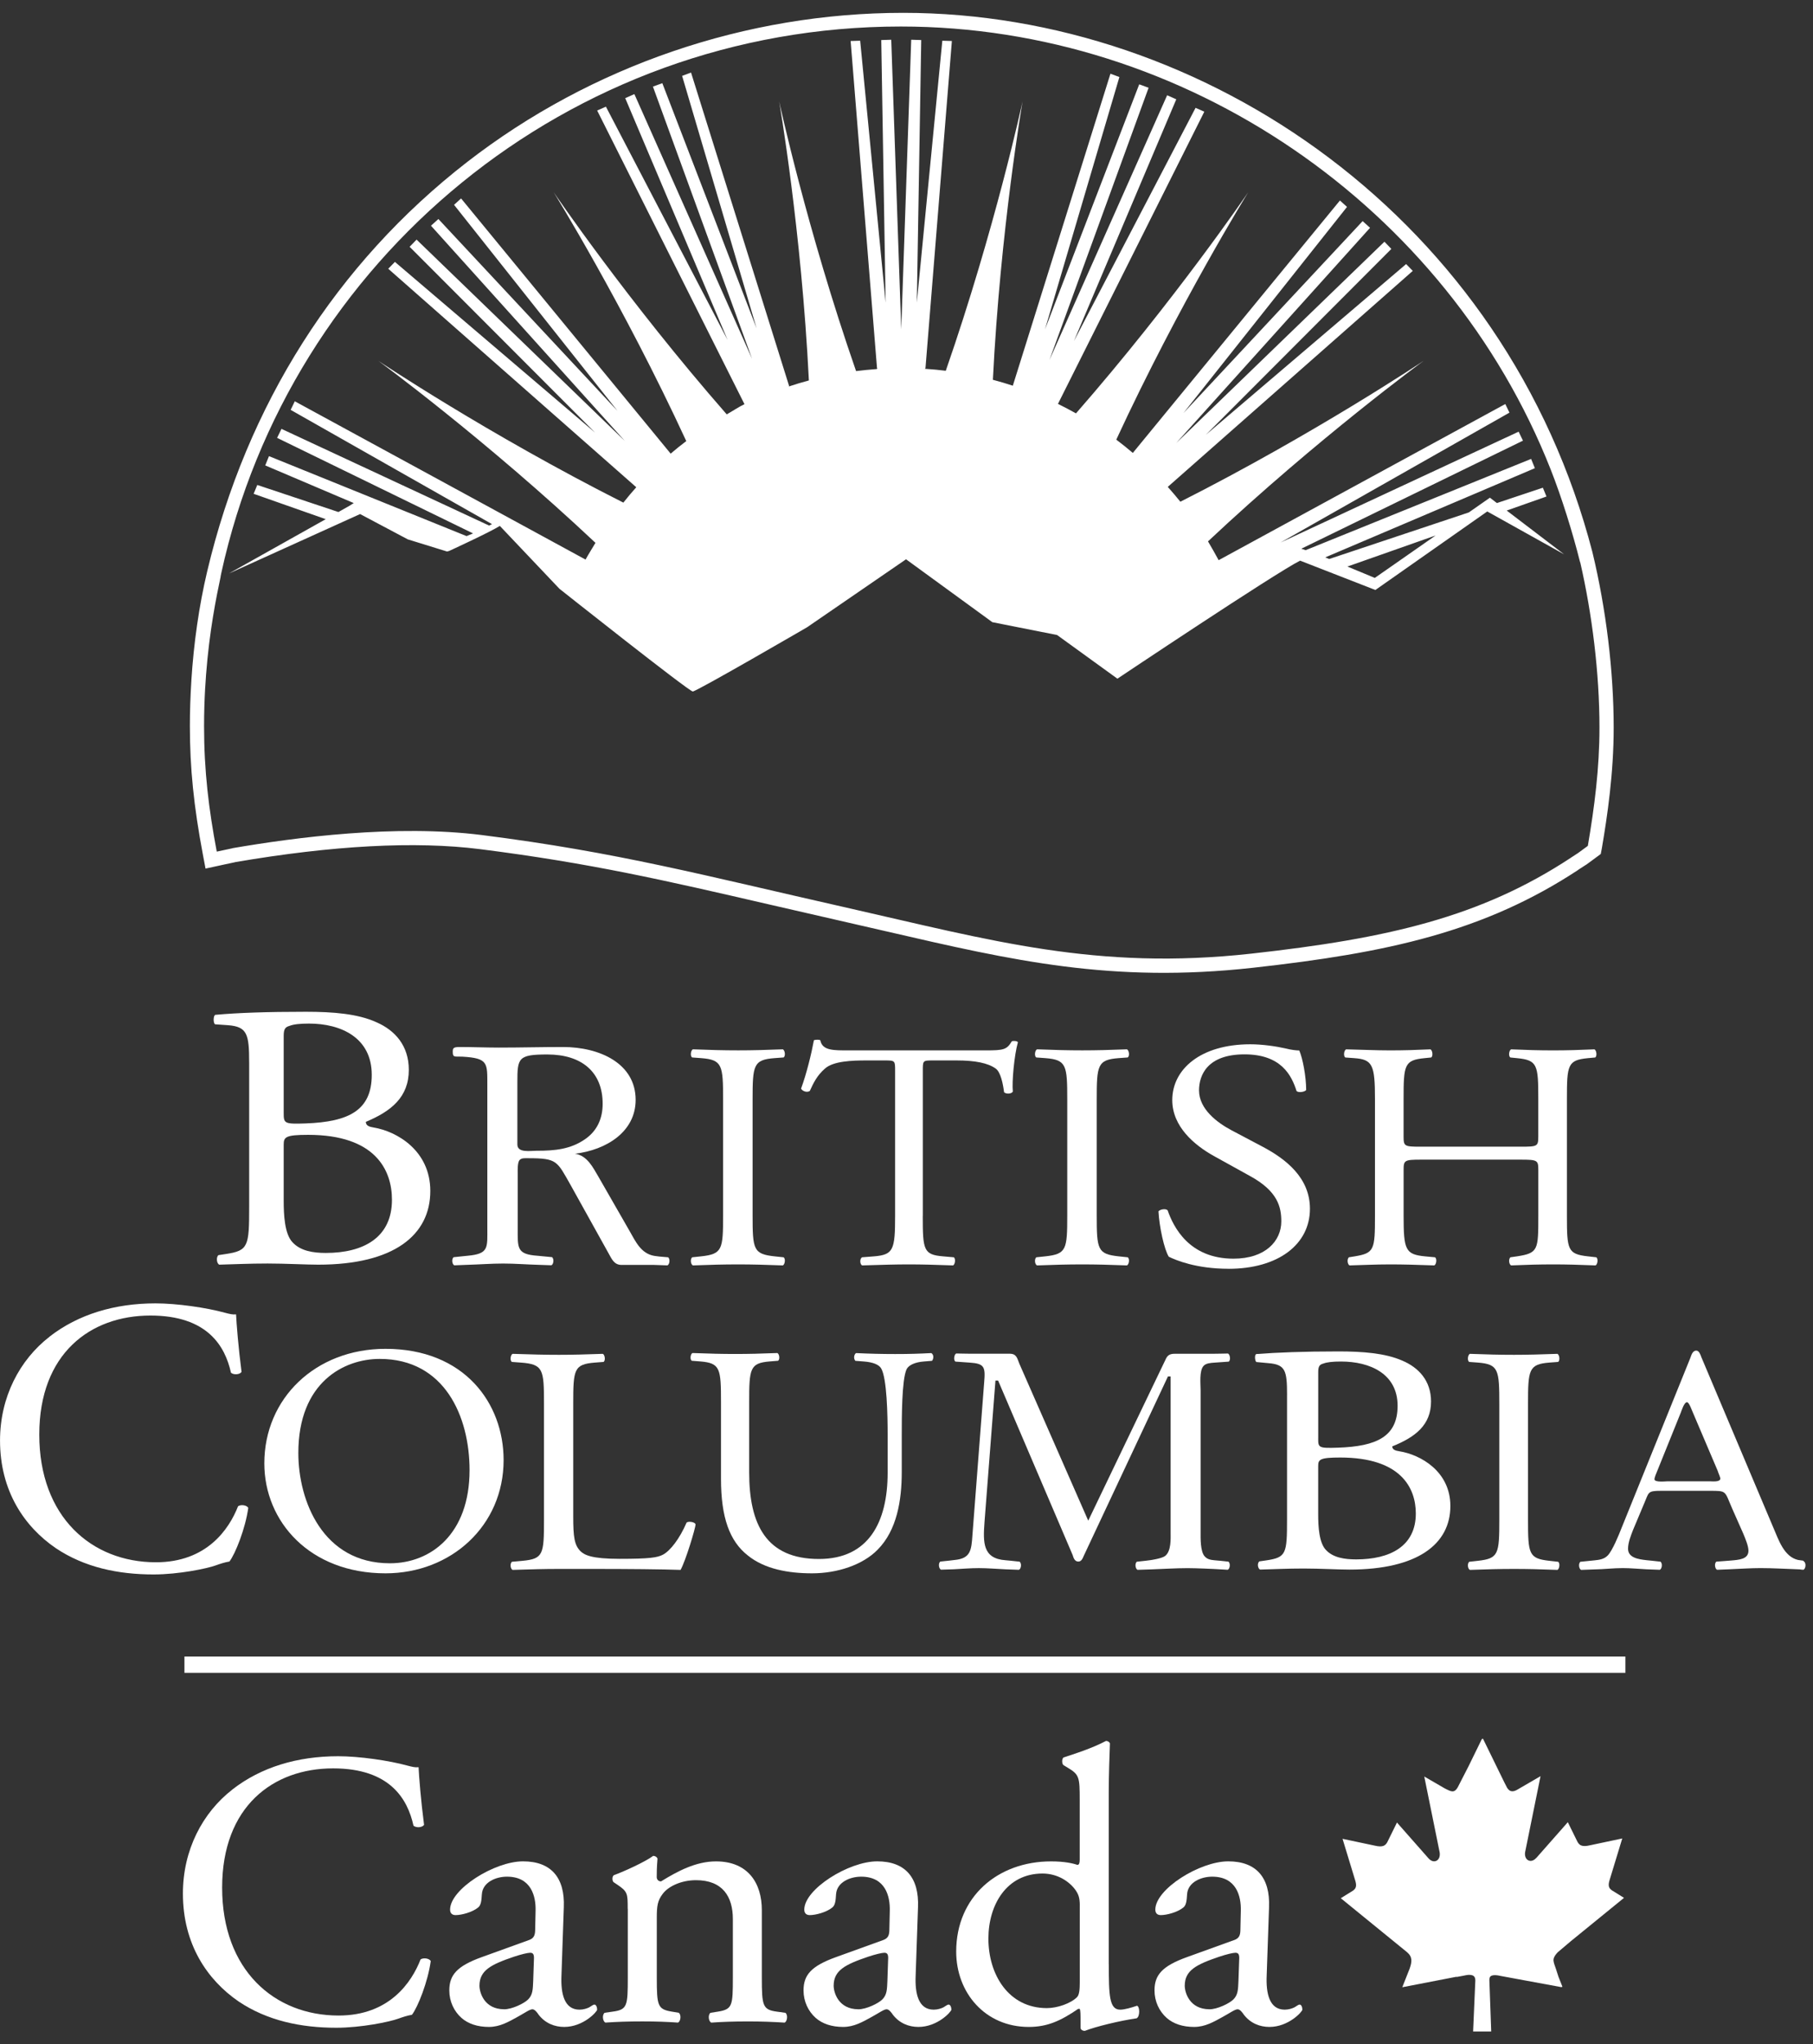 <?xml version="1.0" encoding="UTF-8"?>
<svg id="Layer_1" xmlns="http://www.w3.org/2000/svg" width="63" height="71" version="1.1" viewBox="0 0 63 71">
  <rect x="0" y="0" width="63" height="71" fill="#333333" stroke="none"/>
  <!-- Generator: Adobe Illustrator 29.4.0, SVG Export Plug-In . SVG Version: 2.1.0 Build 152)  -->
  <defs>
    <style>
      .st0 {
        fill-rule: evenodd;
      }

      .st0, .st1 {
        fill: #fff;
      }
    </style>
  </defs>
  <polygon class="st1" points="56.481 57.532 6.409 57.532 6.409 58.098 56.481 58.098 56.481 57.532 56.481 57.532"/>
  <path class="st1" d="M9.858,41.707c0,.474.029,1.148.307,1.438.279.303.718.37,1.157.37,1.303,0,2.298-.529,2.298-1.847,0-1.042-.586-2.255-2.913-2.255-.79,0-.849.079-.849.343v1.952h0ZM9.858,38.647c0,.37.015.396.762.37,1.493-.054,2.298-.449,2.298-1.688,0-1.292-1.069-1.78-2.181-1.78-.322,0-.541.026-.673.079-.147.04-.206.106-.206.343v2.677h0ZM8.658,36.894c0-.976-.069-1.236-.728-1.288l-.458-.032c-.075-.06-.054-.324.014-.329.79-.071,1.786-.106,3.147-.106.923,0,1.801.065,2.46.369.63.277,1.113.804,1.113,1.648,0,.95-.614,1.438-1.493,1.806,0,.132.117.172.278.198.79.132,1.962.792,1.962,2.202,0,1.531-1.259,2.56-3.894,2.56-.425,0-1.142-.04-1.757-.04-.644,0-1.142.026-1.683.04-.088-.04-.117-.251-.029-.331l.264-.04c.776-.118.805-.263.805-1.648v-5.011h0Z"/>
  <path class="st1" d="M25.127,38.191c0-1.194-.025-1.386-.763-1.442l-.312-.023c-.075-.046-.05-.247.025-.283.626.024,1.051.036,1.576.036.5,0,.925-.012,1.55-.036.076.036.1.237.025.283l-.313.023c-.738.056-.763.247-.763,1.442v4.011c0,1.194.025,1.351.763,1.431l.313.033c.075.045.05.247-.025.282-.625-.023-1.05-.035-1.55-.035-.525,0-.95.012-1.576.035-.075-.035-.1-.214-.025-.282l.312-.033c.738-.08.763-.237.763-1.431v-4.011h0Z"/>
  <path class="st1" d="M32.065,42.225c0,1.182.023,1.351.703,1.408l.375.033c.071.045.047.247-.024.282-.668-.023-1.065-.035-1.534-.035s-.879.012-1.629.035c-.071-.035-.094-.225,0-.282l.422-.033c.668-.057.726-.226.726-1.408v-5.036c0-.349,0-.36-.351-.36h-.644c-.504,0-1.148.022-1.441.281-.281.247-.399.496-.527.777-.094.068-.258.012-.305-.079.188-.506.364-1.228.446-1.678.035-.022.188-.034.223,0,.071.361.457.35.996.35h4.745c.633,0,.738-.024.914-.316.059-.023.187-.012.211.033-.129.462-.211,1.375-.176,1.713-.046.09-.245.09-.305.022-.035-.281-.116-.698-.292-.822-.27-.192-.715-.281-1.359-.281h-.833c-.351,0-.339.011-.339.383v5.013h0Z"/>
  <path class="st1" d="M37.086,38.191c0-1.194-.025-1.386-.763-1.442l-.313-.023c-.075-.046-.05-.247.025-.283.626.024,1.05.036,1.575.036.5,0,.926-.012,1.551-.036.075.036.1.237.025.283l-.314.023c-.737.056-.762.247-.762,1.442v4.011c0,1.194.026,1.351.762,1.431l.314.033c.075.045.05.247-.025.282-.626-.023-1.051-.035-1.551-.035-.525,0-.95.012-1.575.035-.075-.035-.1-.214-.025-.282l.313-.033c.738-.08.763-.237.763-1.431v-4.011h0Z"/>
  <path class="st1" d="M42.689,44.065c-1.116,0-1.822-.295-2.074-.418-.16-.248-.332-1.048-.359-1.578.066-.078.265-.1.319-.033.199.575.745,1.678,2.287,1.678,1.116,0,1.662-.619,1.662-1.295,0-.495-.119-1.048-1.09-1.577l-1.263-.699c-.665-.372-1.436-1.014-1.436-1.937,0-1.07.983-1.938,2.712-1.938.412,0,.891.068,1.236.147.173.045.359.068.465.068.119.27.24.901.24,1.374-.054.068-.266.101-.334.035-.172-.541-.531-1.274-1.808-1.274-1.302,0-1.581.732-1.581,1.251,0,.653.638,1.126,1.13,1.386l1.063.562c.836.439,1.661,1.092,1.661,2.163,0,1.24-1.103,2.086-2.831,2.086h0Z"/>
  <path class="st1" d="M49.381,40.275c-.582,0-.607.023-.607.361v1.589c0,1.182.061,1.341.74,1.408l.351.033c.074.045.049.247-.024.282-.654-.023-1.067-.035-1.539-.035-.522,0-.934.023-1.407.035-.072-.035-.096-.214-.023-.282l.205-.033c.679-.113.702-.226.702-1.408v-4.056c0-1.183-.084-1.374-.715-1.419l-.315-.023c-.073-.046-.049-.247.025-.283.594.012,1.005.036,1.528.036.472,0,.885-.012,1.405-.036.073.036.097.237.025.283l-.231.023c-.703.068-.728.236-.728,1.419v1.295c0,.349.025.361.607.361h3.467c.581,0,.607-.012.607-.361v-1.295c0-1.183-.026-1.351-.74-1.419l-.23-.023c-.073-.046-.049-.247.025-.283.557.024.97.036,1.467.036.473,0,.885-.012,1.43-.036.073.036.097.237.025.283l-.254.023c-.704.068-.728.236-.728,1.419v4.056c0,1.182.024,1.329.728,1.408l.291.033c.074.045.049.247-.024.282-.583-.023-.994-.035-1.467-.035-.496,0-.933.012-1.467.035-.074-.035-.098-.214-.025-.282l.23-.033c.74-.113.74-.226.74-1.408v-1.589c0-.338-.026-.361-.607-.361h-3.467Z"/>
  <path class="st1" d="M1.72,46.423c.996-.775,2.265-1.157,3.685-1.157.738,0,1.775.149,2.416.327.164.042.259.068.382.055.014.313.082,1.17.191,2-.068.095-.273.109-.368.027-.205-.925-.819-1.986-2.799-1.986-2.087,0-3.862,1.319-3.862,4.135,0,2.856,1.815,4.434,4.054,4.434,1.761,0,2.539-1.143,2.853-1.945.096-.068.3-.042.355.055-.096.708-.451,1.604-.655,1.864-.164.027-.327.081-.477.135-.301.109-1.283.314-2.157.314-1.228,0-2.402-.244-3.399-.913-1.092-.746-1.938-1.985-1.938-3.739,0-1.51.683-2.802,1.72-3.604h0Z"/>
  <path class="st1" d="M16.317,51.059c0-1.859-.863-3.864-3.123-3.864-1.231,0-2.827.8-2.827,3.268,0,1.666.852,3.83,3.182,3.83,1.419,0,2.768-1.014,2.768-3.234h0ZM9.185,50.822c0-2.252,1.774-3.977,4.211-3.977,2.733,0,4.104,1.882,4.104,3.864,0,2.276-1.821,3.933-4.104,3.933-2.626,0-4.211-1.793-4.211-3.82h0Z"/>
  <path class="st1" d="M30.845,49.854c0-.698-.024-1.993-.227-2.332-.083-.136-.298-.214-.597-.237l-.298-.023c-.071-.079-.047-.225.024-.269.453.022.895.033,1.361.033.501,0,.824-.011,1.254-.033.095.056.083.202.024.269l-.287.023c-.299.023-.525.124-.597.271-.167.371-.167,1.666-.167,2.298v1.272c0,.981-.167,2.017-.836,2.693-.514.528-1.397.823-2.281.823-.824,0-1.648-.147-2.233-.621-.632-.495-.931-1.318-.931-2.659v-2.659c0-1.172-.024-1.363-.717-1.42l-.298-.023c-.071-.045-.048-.236.024-.269.597.022,1.003.033,1.48.033.49,0,.884-.011,1.469-.033.072.033.096.225.024.269l-.287.023c-.692.056-.716.248-.716,1.42v2.433c0,1.815.597,3.008,2.424,3.008,1.732,0,2.388-1.285,2.388-2.997v-1.295h0Z"/>
  <path class="st1" d="M45.806,52.599c0,.41.027.991.277,1.24.251.262.647.319,1.043.319,1.175,0,2.072-.456,2.072-1.593,0-.899-.528-1.945-2.626-1.945-.713,0-.766.069-.766.296v1.684h0ZM45.806,49.96c0,.318.013.341.686.318,1.346-.045,2.073-.385,2.073-1.456,0-1.114-.964-1.536-1.967-1.536-.291,0-.488.023-.607.069-.132.034-.184.09-.184.296v2.31h0ZM44.724,48.447c0-.842-.054-1.058-.647-1.104l-.422-.04c-.049-.044-.074-.272.013-.278.713-.053,1.61-.09,2.839-.09.831,0,1.622.057,2.217.318.567.238,1.003.694,1.003,1.422,0,.82-.554,1.24-1.347,1.558,0,.113.105.149.251.171.712.113,1.768.683,1.768,1.9,0,1.32-1.135,2.208-3.511,2.208-.382,0-1.029-.037-1.584-.037-.58,0-1.029.024-1.518.037-.08-.037-.106-.217-.027-.285l.238-.034c.699-.103.726-.228.726-1.423v-4.324h0Z"/>
  <path class="st1" d="M18.659,39.965c-.227,0-.681.085-.681-.217v-2.161c0-.844.026-.965,1.041-.965,1.189,0,1.923.603,1.923,1.714,0,.483-.174.929-.615,1.231-.507.35-1.055.399-1.668.399h0ZM23.216,43.666l-.312-.027c-.063-.006-.12-.015-.173-.023-.457-.082-.641-.489-.856-.867l-1.081-1.883c-.187-.315-.388-.737-.815-.796,1.108-.134,2.109-.773,2.109-1.871,0-1.269-1.255-1.836-2.523-1.836-.761,0-1.455.02-2.229.02-.427,0-.936-.02-1.363-.02-.237,0-.24.049-.24.18,0,.197.082.142.334.155.901.052.867.219.867.992v4.938c0,.705.061.916-.681.984,0,0-.113.011-.178.018l-.314.033c-.075.068-.05.247.024.282.168-.007.464-.018.464-.018.41-.011.821-.044,1.233-.044s.807.033,1.214.044h0c.145.005.296.011.464.016.075-.035.1-.213.024-.282l-.316-.03c-.064-.007-.175-.017-.175-.017-.749-.052-.703-.261-.703-.986v-1.859c0-.109-.014-.399.067-.483.067-.073.187-.061.294-.061,1.015,0,1.001.096,1.482.941l1.309,2.354c.106.182.186.411.454.411h1.136c.143.005.295.01.46.016.076-.035.101-.214.025-.282h0Z"/>
  <path class="st1" d="M18.903,48.743c0-1.182-.024-1.363-.805-1.42l-.31-.023c-.075-.045-.05-.247.024-.281.694.023,1.115.034,1.611.034.483,0,.905-.012,1.524-.034.075.034.099.237.025.281l-.297.023c-.731.057-.756.237-.756,1.42v3.921c0,.71.037,1.002.26,1.217.136.123.372.258,1.351.258,1.053,0,1.314-.044,1.511-.147.248-.134.57-.54.818-1.114.075-.057.31-.012.31.068,0,.123-.347,1.273-.52,1.577-.632-.023-1.809-.034-3.086-.034h-1.14c-.521,0-.917.012-1.611.034-.074-.034-.099-.214-.024-.282l.372-.034c.718-.068.743-.226.743-1.408v-4.056h0Z"/>
  <path class="st1" d="M52.1,48.765c0-1.193-.025-1.385-.743-1.442l-.304-.023c-.074-.045-.05-.247.024-.281.609.023,1.022.034,1.534.034.486,0,.9-.012,1.508-.034.073.034.097.237.023.281l-.303.023c-.718.057-.742.249-.742,1.442v4.011c0,1.193.024,1.352.742,1.431l.303.034c.074.045.05.247-.023.282-.609-.023-1.022-.034-1.508-.034-.511,0-.925.012-1.534.034-.074-.034-.098-.214-.024-.282l.304-.034c.718-.079.743-.237.743-1.431v-4.011h0Z"/>
  <path class="st1" d="M42.378,54.204c-.063-.007-.179-.016-.179-.016-.129-.013-.243-.031-.334-.131-.159-.167-.145-.645-.145-.836v-4.937c0-.215-.053-.682.105-.848.08-.09.243-.103.39-.112h0c.088-.007.09-.007.169-.012l.312-.022c.075-.045.05-.248-.025-.282-.166.006-.319.004-.463.008h-1.33c-.144,0-.275,0-.355.157l-2.708,5.64-2.393-5.45c-.079-.191-.092-.348-.341-.348h-1.384c-.145-.004-.304-.002-.47-.008-.075.034-.1.237-.026.282l.313.022c.064.006.181.013.181.013.518.034.55.149.503.696l-.407,5.295c-.036.531-.065.812-.622.864,0,0-.118.015-.183.022l-.313.033c-.076.067-.05.247.025.282.165-.006.458-.015.458-.015.283-.015.57-.04.858-.04.309,0,.62.029.931.042h0c.143.006.296.01.462.017.076-.035.101-.214.026-.282l-.314-.034c-.082-.007-.174-.016-.174-.016-.803-.055-.785-.623-.735-1.316l.381-4.925h.092l2.591,6.061c.026.083.064.226.196.226.119,0,.158-.131.197-.215l2.918-6.215h.093v5.415c0,.214.027.658-.196.824-.117.086-.497.14-.497.14-.052.008-.107.015-.17.022l-.312.034c-.075.067-.05.247.026.282.164-.005.457-.015.457-.015.423-.013.853-.044,1.285-.044.31,0,.917.03.917.03.143.004.309.021.475.027.076-.035.101-.215.026-.282l-.313-.034h0Z"/>
  <path class="st1" d="M59.411,51.446h-1.463c-.051,0-.457.048-.457-.072,0-.036.025-.107.038-.142l.878-2.175c.025-.059.114-.358.215-.358.077,0,.178.311.204.358l.865,2.031c0,.024.089.215.089.262,0,.132-.293.096-.369.096h0ZM62.695,54.235l-.042-.034c-.063-.007-.117-.015-.17-.023-.488-.11-.677-.696-.857-1.113l-2.507-5.934c-.025-.071-.074-.224-.174-.224-.136,0-.173.166-.21.26l-2.396,5.921c-.087.224-.31.769-.472.934-.123.127-.285.152-.457.169,0,0-.135.013-.198.02l-.296.03c-.075.067-.05.247.026.282.166-.005.462-.017.462-.017.328-.004.655-.046.984-.046.276,0,.551.029.827.042,0,0,.296.012.462.017.076-.035.1-.215.025-.282l-.312-.034c-.063-.007-.17-.017-.17-.017-.288-.032-.647-.083-.647-.4,0-.213.1-.461.174-.651l.372-.886c.187-.425.113-.473.609-.473h1.687c.596,0,.509,0,.771.604l.397.897c.063.154.174.413.174.58,0,.297-.325.317-.628.342,0,0-.101.009-.188.015l-.301.022c-.075.068-.049.247.026.283.167-.006.463-.019.463-.019.354-.014.708-.04,1.049-.04.435,0,.869.029,1.304.042h0c.142.004.022.01.187.016.075-.035.1-.215.025-.282h0Z"/>
  <path class="st1" d="M8.072,62.152c.995-.777,2.262-1.158,3.679-1.158.736,0,1.771.15,2.412.327.164.041.259.068.382.054.014.314.082,1.172.191,2.003-.068.096-.273.109-.368.028-.204-.927-.818-1.99-2.793-1.99-2.085,0-3.856,1.322-3.856,4.142,0,2.862,1.812,4.442,4.047,4.442,1.758,0,2.535-1.145,2.848-1.948.095-.068.3-.041.354.055-.095.709-.45,1.608-.654,1.867-.164.027-.327.082-.477.136-.3.109-1.281.314-2.153.314-1.226,0-2.398-.245-3.393-.913-1.09-.749-1.935-1.99-1.935-3.747,0-1.513.681-2.807,1.717-3.611h0Z"/>
  <path class="st1" d="M17.52,69.783c.273,0,.695-.204.831-.341.164-.163.164-.354.177-.641l.027-.804c0-.15-.054-.177-.136-.177s-.313.055-.559.137c-.804.272-1.199.477-1.199,1.008,0,.231.163.817.858.817h0ZM18.365,67.385c.204-.068.232-.191.232-.395l.014-.627c.014-.504-.15-1.186-.995-1.186-.382,0-.845.19-.872.613-.014.218-.027.382-.136.463-.204.163-.572.259-.777.259-.123,0-.191-.068-.191-.191,0-.709,1.54-1.676,2.535-1.676.981,0,1.458.572,1.417,1.594l-.082,2.371c-.027.627.095,1.186.627,1.186.136,0,.259-.041.341-.082.068-.041.136-.095.177-.095.055,0,.095.082.095.177,0,.068-.477.6-1.145.6-.327,0-.654-.123-.886-.422-.055-.082-.136-.191-.218-.191-.095,0-.259.123-.531.272-.3.164-.6.341-.981.341-.395,0-.722-.109-.954-.314-.259-.231-.422-.572-.422-.954,0-.531.259-.845,1.131-1.158l1.622-.586h0Z"/>
  <path class="st1" d="M21.812,66.295c0-.531,0-.6-.368-.845l-.123-.082c-.055-.054-.055-.204.014-.245.313-.109,1.09-.463,1.363-.668.054,0,.123.027.15.095-.027.314-.027.518-.027.641,0,.082.055.15.15.15.572-.354,1.213-.695,1.908-.695,1.131,0,1.594.776,1.594,1.689v2.344c0,.981.027,1.117.518,1.185l.3.041c.095.068.068.3-.027.341-.409-.027-.804-.041-1.281-.041-.491,0-.899.014-1.267.041-.095-.041-.123-.272-.027-.341l.259-.041c.504-.082.518-.204.518-1.185v-2.031c0-.777-.354-1.349-1.281-1.349-.518,0-.968.218-1.158.477-.177.231-.204.422-.204.817v2.085c0,.981.027,1.103.518,1.185l.245.041c.095.068.068.3-.027.341-.368-.027-.763-.041-1.24-.041-.491,0-.899.014-1.281.041-.095-.041-.123-.272-.027-.341l.286-.041c.504-.068.518-.204.518-1.185v-2.385h0Z"/>
  <path class="st1" d="M29.828,69.783c.272,0,.695-.204.831-.341.164-.163.164-.354.177-.641l.027-.804c0-.15-.055-.177-.136-.177s-.314.055-.559.137c-.804.272-1.199.477-1.199,1.008,0,.231.163.817.859.817h0ZM30.673,67.385c.204-.068.232-.191.232-.395l.014-.627c.014-.504-.15-1.186-.995-1.186-.382,0-.845.19-.872.613-.014.218-.027.382-.136.463-.204.163-.572.259-.777.259-.123,0-.191-.068-.191-.191,0-.709,1.54-1.676,2.535-1.676.981,0,1.458.572,1.417,1.594l-.082,2.371c-.028.627.095,1.186.627,1.186.136,0,.259-.041.341-.082.068-.041.136-.095.177-.095.055,0,.096.082.096.177,0,.068-.477.6-1.145.6-.327,0-.654-.123-.886-.422-.055-.082-.136-.191-.218-.191-.095,0-.259.123-.531.272-.3.164-.6.341-.981.341-.395,0-.722-.109-.954-.314-.259-.231-.422-.572-.422-.954,0-.531.259-.845,1.131-1.158l1.622-.586h0Z"/>
  <path class="st1" d="M37.522,66.172c0-.273-.055-.395-.15-.531-.204-.287-.613-.573-1.145-.573-1.24,0-1.881,1.076-1.881,2.262,0,1.24.695,2.412,2.031,2.412.368,0,.831-.163,1.049-.381.082-.082.095-.287.095-.504v-2.684h0ZM38.53,68.216c0,1.076.014,1.58.395,1.58.15,0,.382-.068.586-.136.096.028.109.368-.014.436-.573.082-1.417.286-1.799.436-.082,0-.15-.041-.15-.109v-.232c0-.204,0-.368-.028-.422h-.055c-.599.409-1.063.627-1.717.627-1.513,0-2.521-1.186-2.521-2.616,0-1.908,1.445-3.134,3.297-3.134.463,0,.763.068.913.122.068,0,.082-.082.082-.19v-2.058c0-.804-.014-.886-.422-1.131l-.136-.082c-.068-.041-.068-.231,0-.272.341-.109.981-.313,1.472-.572.055,0,.109.027.136.082-.014.409-.041,1.09-.041,1.689v5.983h0Z"/>
  <path class="st1" d="M42.027,69.783c.272,0,.695-.204.831-.341.164-.163.164-.354.177-.641l.028-.804c0-.15-.055-.177-.137-.177-.082,0-.313.055-.558.137-.804.272-1.199.477-1.199,1.008,0,.231.164.817.859.817h0ZM42.872,67.385c.204-.068.231-.191.231-.395l.014-.627c.014-.504-.15-1.186-.995-1.186-.381,0-.845.19-.872.613-.014.218-.027.382-.136.463-.204.163-.573.259-.777.259-.123,0-.191-.068-.191-.191,0-.709,1.54-1.676,2.535-1.676.981,0,1.458.572,1.417,1.594l-.082,2.371c-.028.627.095,1.186.627,1.186.136,0,.259-.041.341-.082.068-.041.136-.095.177-.095.055,0,.095.082.095.177,0,.068-.477.6-1.145.6-.327,0-.654-.123-.886-.422-.055-.082-.136-.191-.218-.191-.096,0-.259.123-.532.272-.3.164-.599.341-.981.341-.395,0-.722-.109-.954-.314-.259-.231-.422-.572-.422-.954,0-.531.259-.845,1.131-1.158l1.622-.586h0Z"/>
  <path class="st1" d="M53.994,68.006c.018-.059.058-.121.138-.205l.455-.385,1.846-1.503-.424-.263c-.125-.087-.133-.189-.064-.398l.427-1.402-1.109.235c-.308.074-.396,0-.474-.172l-.309-.628-1.083,1.229c-.011.011-.022.022-.033.031-.01.01-.019.018-.028.026-.016.012-.03.02-.045.03-.175.093-.356-.058-.283-.333l.524-2.581-.808.469c-.115.068-.233.085-.313-.014-.014-.017-.027-.029-.041-.053l-.097-.189-.746-1.525-.018.033-.011-.021-.464.948-.38.741c-.105.177-.192.163-.363.079l-.088-.044-.711-.412.524,2.581c.087.329-.189.485-.383.253l-1.09-1.236-.309.628c-.077.172-.166.246-.473.172l-1.109-.235.427,1.402c.069.208.061.311-.064.398l-.424.263,2.303,1.875c.192.163.174.334.087.577l-.253.64,1.888-.365s-.001.006-.003.009l.234-.043c.063-.015.12-.025.172-.03.003,0,.007,0,.01-.001.023-.002.039.002.059.002.122.009.178.064.178.196l-.077,1.768h.629l-.064-1.781c0-.055.011-.095.03-.125.07-.067.209-.059.39-.017l2.099.387-.006-.018.027.005-.138-.349-.09-.277c-.04-.12-.075-.201-.082-.275,0-.01-.002-.021-.002-.031,0-.017.002-.033.006-.05,0-.006.004-.011.005-.016h0Z"/>
  <path class="st0" d="M46.82,19.676l.953.395,2.114-1.474-3.066,1.079h0ZM25.867,14.032l-5.116-10.194.304-.133,4.229,8.102-3.558-8.398.318-.141,4.09,9.194-3.445-9.454.326-.119,3.275,8.512-2.587-8.766.31-.115,3.404,10.873-.006.029.009-.003c.227-.076.456-.143.688-.206-.259-5.222-1.032-9.69-1.032-9.69,0,0,.956,4.428,2.672,9.365.239-.029.479-.054.722-.071l-.008-.011h.03l-.017-.025-.916-11.357.331-.01.885,9.097-.152-9.12.347-.011.347,10.056.347-10.056.348.011-.153,9.12.886-9.097.332.01-.917,11.357-.018.025h.005l-.003.004h.015c.237.015.473.038.706.067,1.714-4.933,2.668-9.353,2.668-9.353,0,0-.771,4.454-1.031,9.666.234.062.465.13.693.205l3.392-10.835.311.115-2.586,8.766,3.275-8.512.326.119-3.445,9.454,4.089-9.194.318.141-3.558,8.398,4.228-8.102.304.134-5.086,10.149.01.004c.209.102.414.211.617.324,3.44-3.935,5.987-7.682,5.987-7.682,0,0-2.39,3.851-4.587,8.595.197.149.388.301.575.461l7.197-8.767.246.223-5.683,7.159,6.226-6.666.257.233-6.735,7.475,7.235-6.992.241.25-6.444,6.454,6.957-5.928.231.237-8.514,7.502.005.005c.149.166.292.337.433.51,4.674-2.364,8.452-4.893,8.452-4.893,0,0-3.671,2.685-7.492,6.27.105.175.273.473.37.653l9.961-5.423.144.299-7.95,4.509,8.269-3.848.151.312-7.702,3.753.149.051,7.836-3.17.131.322-7.285,3.098.137.056,4.853-1.618.732-.511.243.186,1.597-.533.126.306-1.382.487,1.998,1.523-2.674-1.491-3.888,2.727-2.616-1.019c-.886.447-6.348,4.1-6.348,4.1l-2.096-1.517-2.25-.446-2.999-2.184-3.44,2.362s-3.839,2.229-3.971,2.229c-.133,0-4.632-3.566-4.632-3.566l-2.072-2.184c-.352.223-1.763.87-1.763.87l-.072.019-1.364-.422-1.657-.879-4.561,2.066,3.367-1.888-2.505-.881.126-.307,2.82.94.012-.007.373-.211.148-.093-3.076-1.308.13-.322,6.865,2.777.226-.094-6.809-3.318.152-.312,7.215,3.358.1-.05-6.996-3.968.144-.298,10.103,5.497c.083-.153.256-.431.345-.581-3.841-3.611-7.548-6.323-7.548-6.323,0,0,3.812,2.553,8.517,4.926.156-.194.283-.35.449-.534l-8.619-7.588.232-.238,6.956,5.929-6.445-6.454.242-.249,7.236,6.992-6.736-7.475.258-.232,6.225,6.666-5.681-7.159.244-.222,7.283,8.863c.188-.162.345-.285.542-.436-2.203-4.767-4.609-8.645-4.609-8.645,0,0,2.56,3.769,6.015,7.717.211-.118.4-.249.619-.356h0Z"/>
  <path class="st1" d="M7.129,23.892c-.023.418-.038.859-.038,1.323,0,1.563.161,2.88.441,4.362,0,0,0,0,0,0,.215-.046.304-.067.544-.116,0-.001,0-.002,0-.003,2.201-.379,5.687-.832,8.665-.457,4.732.599,7.69,1.396,12.685,2.524,4.995,1.13,8.676,2.192,14.065,1.594,4.718-.523,7.95-1.259,11.095-3.329.001,0,.001,0,.001-.002.004-.002.252-.164.252-.164.055-.038.269-.199.337-.247.23-1.35.404-2.692.404-4.106h0c0-1.898-.256-3.949-.668-5.74l-.005-.003c-.253-1.015-.64-2.254-1.018-3.213C50.28,7.162,41.176.921,31.304.921,19.736.921,10.068,9.046,7.69,19.9h0c-.002.01-.016.075-.027.134l.003-.002c-.15.709-.39,1.876-.506,3.406l-.03.454h0ZM6.649,23.641c.083-1.312.268-2.6.549-3.79,1.369-5.784,4.493-10.702,9.035-14.224C20.543,2.286,25.925.446,31.386.446c5.229,0,10.482,1.787,14.789,5.03,2.197,1.655,4.091,3.638,5.629,5.895,1.612,2.368,2.8,4.992,3.529,7.797l.002.008c.476,1.972.739,4.137.739,6.095,0,1.584-.22,3.071-.411,4.189l-.038.199-.307.227-.194.142h-.003s-.298.193-.298.193l.034-.019c-3.289,2.165-6.638,2.889-11.311,3.408-4.916.545-8.36-.251-12.72-1.258l-4.107-.942c-3.606-.833-6.211-1.435-10.04-1.919-2.246-.283-5.113-.131-8.52.453h.013s-.349.074-.349.074l-.188.041-.493.107-.094-.498c-.315-1.667-.45-2.999-.45-4.453,0-.515.018-1.032.05-1.544l.002-.029h0Z"/>
</svg>